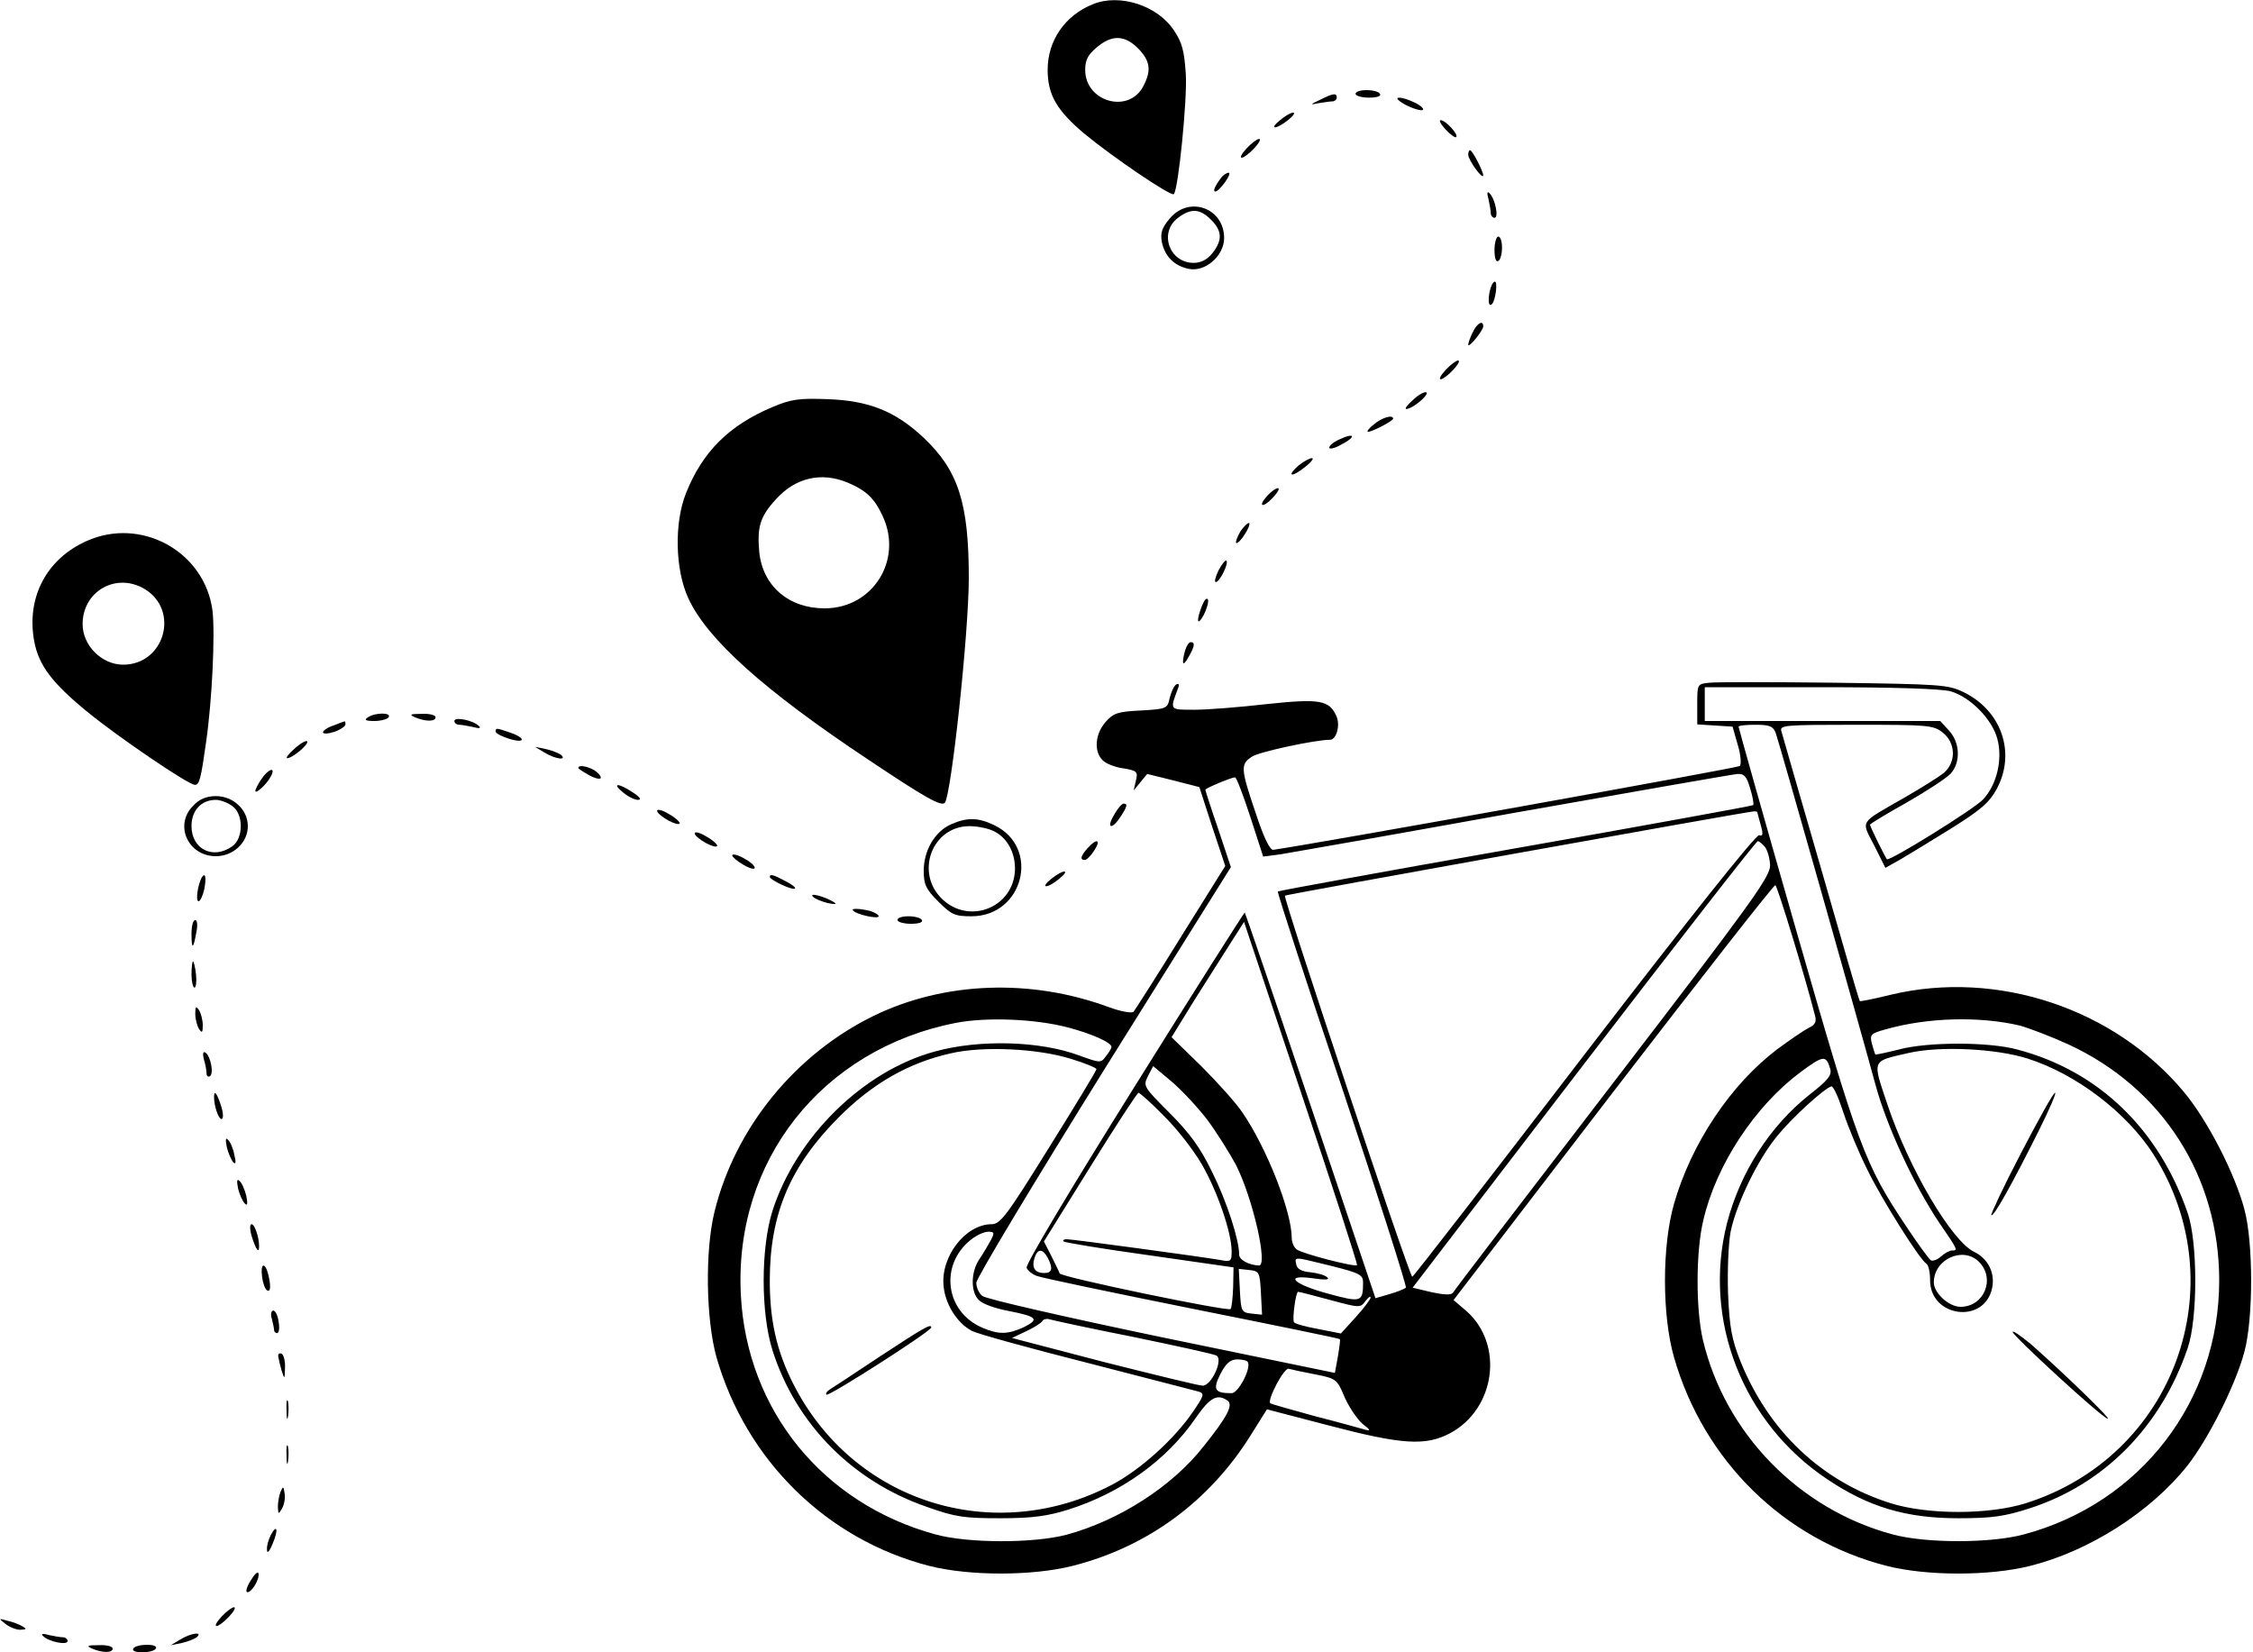 <?xml version="1.0" standalone="no"?>
<!DOCTYPE svg PUBLIC "-//W3C//DTD SVG 20010904//EN"
 "http://www.w3.org/TR/2001/REC-SVG-20010904/DTD/svg10.dtd">
<svg version="1.0" xmlns="http://www.w3.org/2000/svg"
 width="600pt" height="440pt" viewBox="0 0 600 440"
 preserveAspectRatio="xMidYMid meet">
<g transform="translate(0,440) scale(0.1,-0.1)"
fill="#000000" stroke="none">
<path d="M2911 4389 c-75 -30 -121 -97 -121 -175 0 -67 25 -109 99 -171 75
-62 230 -167 237 -160 12 12 36 251 32 319 -4 62 -10 85 -31 116 -43 67 -145
100 -216 71z m120 -118 c32 -33 36 -58 14 -100 -38 -75 -155 -43 -155 43 0 26
7 40 31 60 40 34 74 33 110 -3z"/>
<path d="M3610 4150 c0 -5 16 -10 36 -10 21 0 33 4 29 10 -3 6 -19 10 -36 10
-16 0 -29 -4 -29 -10z"/>
<path d="M3515 4134 c-26 -12 -27 -14 -5 -9 14 2 31 5 38 5 6 0 12 5 12 10 0
13 -9 12 -45 -6z"/>
<path d="M3726 4132 c17 -15 64 -32 64 -23 0 4 -11 13 -25 19 -30 14 -54 16
-39 4z"/>
<path d="M3409 4080 c-31 -25 -12 -26 21 0 14 11 20 20 14 20 -7 0 -22 -9 -35
-20z"/>
<path d="M3850 4055 c13 -14 26 -23 28 -20 7 7 -29 45 -41 45 -6 0 0 -11 13
-25z"/>
<path d="M3320 4005 c-13 -14 -19 -25 -13 -25 5 0 20 11 33 25 13 14 19 25 13
25 -5 0 -20 -11 -33 -25z"/>
<path d="M3910 3988 c0 -14 39 -68 40 -55 0 11 -29 67 -35 67 -3 0 -5 -6 -5
-12z"/>
<path d="M3253 3928 c-18 -24 -24 -38 -16 -38 11 1 46 50 35 50 -5 0 -14 -6
-19 -12z"/>
<path d="M3964 3870 c3 -14 6 -31 6 -37 0 -7 5 -13 10 -13 12 0 2 50 -13 65
-6 7 -8 2 -3 -15z"/>
<path d="M3115 3818 c-21 -25 -25 -38 -21 -62 8 -39 33 -64 72 -72 44 -9 94
35 94 82 0 80 -93 114 -145 52z m110 -3 c30 -30 31 -54 4 -89 -14 -17 -30 -26
-50 -26 -65 0 -93 80 -43 119 35 27 59 26 89 -4z"/>
<path d="M3980 3734 c0 -21 4 -33 10 -29 6 3 10 19 10 36 0 16 -4 29 -10 29
-5 0 -10 -16 -10 -36z"/>
<path d="M3967 3623 c-5 -26 -2 -42 7 -32 9 11 15 59 7 59 -5 0 -11 -12 -14
-27z"/>
<path d="M3922 3515 c-7 -14 -12 -29 -12 -33 1 -10 40 38 40 49 0 18 -17 8
-28 -16z"/>
<path d="M3850 3415 c-13 -14 -19 -25 -13 -25 5 0 20 11 33 25 13 14 19 25 13
25 -5 0 -20 -11 -33 -25z"/>
<path d="M3764 3336 c-16 -14 -24 -25 -19 -25 15 -1 61 37 54 44 -4 3 -20 -5
-35 -19z"/>
<path d="M2057 3316 c-116 -49 -186 -119 -230 -229 -32 -80 -29 -204 6 -280
50 -109 201 -245 481 -431 148 -99 192 -124 202 -114 17 18 64 452 64 599 0
200 -28 287 -122 375 -74 69 -144 97 -253 101 -78 3 -98 0 -148 -21z m200
-201 c50 -21 72 -42 94 -90 54 -117 -27 -245 -155 -245 -96 0 -165 60 -174
150 -6 67 2 94 44 140 52 58 121 74 191 45z"/>
<path d="M3659 3270 c-13 -10 -20 -19 -16 -20 11 0 67 29 67 35 0 12 -30 3
-51 -15z"/>
<path d="M3563 3228 c-13 -6 -23 -15 -23 -20 0 -5 14 -2 30 7 45 23 38 35 -7
13z"/>
<path d="M3459 3161 c-13 -11 -22 -22 -19 -24 3 -3 19 6 35 19 17 13 25 24 19
24 -7 0 -22 -9 -35 -19z"/>
<path d="M3375 3080 c-27 -30 -12 -34 15 -5 13 14 19 25 13 25 -5 0 -18 -9
-28 -20z"/>
<path d="M3304 2986 c-9 -15 -14 -29 -12 -32 3 -2 13 7 22 22 10 14 15 28 13
31 -3 2 -13 -7 -23 -21z"/>
<path d="M230 2959 c-107 -48 -160 -151 -139 -266 12 -65 48 -112 142 -189 86
-70 269 -194 286 -194 12 0 16 15 30 115 16 111 24 286 17 348 -20 158 -190
252 -336 186z m156 -128 c93 -57 52 -201 -58 -201 -57 0 -108 51 -108 108 0
88 90 139 166 93z"/>
<path d="M3245 2881 c-8 -17 -12 -31 -7 -31 10 0 35 50 28 57 -2 3 -12 -9 -21
-26z"/>
<path d="M3201 2787 c-16 -41 -13 -57 5 -24 8 16 13 34 11 40 -3 7 -10 -1 -16
-16z"/>
<path d="M3156 2668 c-10 -38 -6 -45 9 -18 17 29 18 40 6 40 -5 0 -11 -10 -15
-22z"/>
<path d="M4553 2582 c-33 -3 -33 -4 -33 -57 l0 -54 47 -3 47 -3 14 -49 c8 -26
10 -52 5 -56 -6 -5 -1118 -205 -1242 -223 -9 -1 -25 31 -47 98 -40 118 -41
130 -10 150 19 13 169 45 208 45 17 0 28 39 17 63 -19 43 -45 47 -186 32 -70
-8 -156 -15 -191 -15 -69 0 -67 -2 -44 59 3 9 1 12 -6 8 -6 -4 -13 -20 -17
-36 -6 -28 -8 -29 -77 -33 -62 -3 -73 -7 -94 -31 -28 -32 -31 -78 -8 -101 8
-9 33 -19 55 -22 37 -6 40 -9 34 -33 l-6 -26 18 22 18 22 69 -17 70 -18 34
-105 35 -105 -118 -189 c-65 -105 -122 -194 -126 -199 -4 -5 -33 0 -66 12
-208 77 -439 68 -626 -23 -209 -102 -369 -298 -424 -521 -26 -105 -23 -287 5
-388 79 -275 294 -486 567 -556 107 -27 273 -27 381 0 201 51 366 173 476 350
l42 67 165 -43 c194 -51 257 -55 322 -21 122 65 145 237 44 326 l-34 29 425
554 c234 304 428 552 432 551 5 -1 80 -246 106 -349 4 -15 -1 -24 -17 -31 -12
-6 -50 -32 -84 -57 -124 -94 -229 -251 -275 -412 -32 -112 -32 -296 0 -408 79
-276 293 -486 567 -556 107 -27 273 -27 381 0 157 39 322 144 420 268 55 70
128 215 151 302 24 89 24 291 0 380 -25 94 -97 235 -160 311 -185 223 -498
328 -782 260 -44 -11 -81 -18 -82 -17 -2 1 -48 160 -103 352 -56 192 -103 357
-106 367 -5 16 9 17 199 17 192 0 206 -1 231 -21 34 -27 36 -77 4 -106 -13
-11 -61 -41 -108 -68 -120 -69 -114 -58 -79 -126 l30 -60 41 23 c22 13 83 50
136 83 78 49 100 68 120 105 51 96 12 208 -89 257 -42 20 -61 21 -344 25 -165
2 -315 2 -332 0z m642 -23 c52 -15 110 -74 124 -126 15 -54 -1 -123 -38 -162
-23 -25 -250 -166 -256 -159 -5 6 -45 87 -45 92 0 2 44 29 98 59 54 31 106 65
117 77 27 30 25 83 -5 115 l-23 25 -314 0 -313 0 0 45 0 45 308 0 c193 0 322
-4 347 -11z m-466 -111 c9 -25 225 -786 266 -938 30 -110 102 -265 168 -364
52 -76 52 -76 35 -76 -6 0 -19 -7 -29 -16 -10 -9 -22 -13 -27 -10 -5 3 -34 43
-64 88 -113 169 -129 214 -294 789 -85 296 -154 541 -154 544 0 3 20 5 45 5
38 0 47 -4 54 -22z m-68 -148 c7 -22 10 -42 8 -44 -2 -2 -287 -54 -633 -115
-346 -61 -631 -113 -633 -115 -2 -2 75 -239 172 -526 96 -288 172 -526 169
-529 -3 -3 -22 -11 -43 -17 l-38 -11 -173 514 c-95 282 -174 513 -175 513 -2
0 -135 -210 -295 -466 -170 -272 -289 -471 -286 -480 3 -8 16 -18 28 -22 13
-5 199 -44 413 -87 215 -43 391 -79 393 -81 2 -1 -1 -22 -5 -46 l-8 -44 -461
95 c-254 53 -469 102 -478 110 -9 7 -16 23 -16 35 0 12 153 266 339 565 l339
542 -34 102 c-19 55 -34 102 -34 104 0 4 70 33 79 33 4 0 22 -48 41 -106 l34
-105 46 6 c25 4 304 53 620 110 316 56 585 103 597 104 18 1 25 -7 34 -39z
m19 -63 c0 -1 4 -16 9 -34 7 -24 6 -31 -4 -27 -8 3 -184 -218 -466 -585 -249
-325 -455 -591 -458 -591 -7 0 -345 1010 -339 1015 3 3 1216 221 1246 224 6 1
12 0 12 -2z m20 -92 c7 -9 13 -30 14 -49 1 -30 -49 -99 -419 -581 -231 -301
-423 -552 -426 -558 -5 -6 -24 -5 -57 2 l-50 12 456 595 c251 327 459 594 463
594 4 0 12 -7 19 -15z m-1086 -1114 c-5 -6 -148 31 -161 42 -7 5 -13 19 -13
31 0 69 -66 238 -131 333 -18 27 -68 82 -111 125 l-78 76 61 99 c34 54 78 123
97 153 l35 55 152 -455 c84 -250 151 -457 149 -459z m-770 633 c64 -17 116
-40 116 -52 0 -4 -7 -15 -15 -25 -13 -18 -15 -18 -70 2 -104 39 -265 44 -385
11 -192 -52 -370 -228 -433 -425 -31 -99 -31 -271 0 -370 62 -196 212 -349
412 -418 76 -27 99 -30 196 -30 85 0 126 6 180 23 140 44 263 132 340 245 37
53 56 64 83 46 18 -11 1 -43 -63 -123 -84 -107 -225 -197 -365 -235 -88 -23
-262 -23 -349 1 -300 82 -502 331 -518 637 -19 358 216 655 572 725 82 16 211
11 299 -12z m2535 5 c25 -7 83 -29 129 -50 251 -116 402 -352 402 -629 0 -320
-209 -593 -520 -676 -88 -24 -262 -24 -350 0 -249 67 -446 269 -505 518 -19
81 -19 235 1 318 34 148 138 305 259 395 61 45 68 46 79 9 5 -17 -5 -30 -55
-69 -105 -83 -185 -207 -220 -343 -65 -257 42 -531 267 -681 110 -74 210 -104
349 -104 92 0 124 5 192 27 197 64 348 217 419 426 27 78 27 282 0 360 -77
223 -237 378 -453 435 -76 21 -240 21 -317 0 -32 -8 -60 -14 -62 -13 -1 2 -5
15 -9 29 -6 24 -3 27 37 38 113 32 250 35 357 10z m-2526 -89 c37 -11 67 -24
67 -27 0 -4 -57 -98 -127 -210 -111 -179 -129 -203 -152 -203 -70 0 -137 -87
-128 -166 5 -49 37 -98 75 -118 15 -8 153 -46 307 -85 154 -40 288 -74 298
-77 15 -5 13 -11 -15 -52 -50 -74 -141 -156 -217 -196 -315 -165 -690 -46
-849 270 -44 87 -62 168 -62 274 0 177 54 305 185 436 89 89 185 144 297 169
85 20 233 13 321 -15z m2547 1 c129 -41 263 -143 335 -255 221 -349 55 -804
-340 -929 -99 -31 -261 -31 -360 0 -184 58 -325 192 -400 378 -23 58 -29 89
-33 180 -2 64 1 134 7 166 16 75 72 191 124 254 38 47 124 126 144 132 5 2 19
-29 32 -69 13 -40 42 -109 64 -153 40 -82 140 -240 157 -250 6 -4 10 -23 10
-44 0 -99 144 -118 165 -22 9 40 -10 79 -47 97 -60 28 -175 223 -232 394 -40
120 -43 113 57 136 83 19 232 12 317 -15z m-2184 -164 c25 -34 59 -88 76 -120
45 -90 85 -267 61 -267 -27 1 -53 15 -53 29 0 40 -33 142 -72 220 -31 64 -59
103 -113 157 -70 70 -71 72 -58 98 l14 27 49 -41 c27 -23 70 -69 96 -103z
m-117 12 c34 -33 79 -91 100 -127 42 -71 81 -184 81 -234 0 -27 -2 -29 -32
-23 -53 9 -392 55 -407 55 -8 0 -12 -3 -8 -6 3 -3 106 -20 229 -37 l223 -32
-1 -53 c-1 -29 -4 -55 -7 -58 -7 -7 -452 85 -455 95 -1 4 -12 25 -22 46 l-20
39 123 198 c67 108 125 197 129 198 3 0 34 -27 67 -61z m-460 -331 c-7 -13
-20 -35 -30 -50 -24 -34 -25 -90 -1 -111 10 -10 45 -22 78 -28 76 -15 83 -22
41 -43 -43 -20 -68 -20 -110 -2 -100 42 -116 168 -31 235 15 12 35 21 46 21
16 0 17 -3 7 -22z m151 -47 c15 -29 12 -41 -9 -41 -25 0 -34 14 -26 40 8 25
21 26 35 1z m2480 -11 c45 -45 14 -120 -49 -120 -31 0 -71 37 -71 65 0 62 78
97 120 55z m-1725 -11 c76 -19 85 -24 85 -44 0 -53 -5 -54 -93 -30 -93 25
-120 52 -41 41 33 -5 46 -4 39 2 -5 6 -26 12 -45 14 -24 2 -36 9 -38 21 -4 21
-9 21 93 -4z m-187 -72 l3 -58 -28 3 c-27 3 -28 6 -31 61 l-3 58 28 -3 c27 -3
28 -6 31 -61z m185 -19 c78 -21 80 -21 93 -3 8 10 14 15 14 9 -1 -5 -18 -28
-40 -52 l-39 -43 -61 12 c-33 6 -62 14 -64 18 -5 9 5 81 11 81 3 0 42 -10 86
-22z m-526 -98 c116 -24 217 -46 223 -50 18 -11 -14 -80 -37 -80 -10 0 -128
29 -263 63 l-245 64 38 18 c20 9 40 22 43 27 3 5 11 7 18 5 6 -2 106 -24 223
-47z m306 -67 c10 -16 -25 -83 -43 -83 -45 0 -51 9 -30 51 15 29 27 39 45 39
13 0 26 -3 28 -7z m180 -33 c56 -11 58 -13 78 -61 12 -27 34 -59 48 -71 21
-16 22 -19 6 -15 -11 3 -71 20 -134 36 -62 17 -115 32 -118 34 -9 9 37 96 49
92 7 -2 39 -9 71 -15z"/>
<path d="M2345 789 c-66 -44 -127 -84 -135 -89 -8 -5 -12 -11 -9 -14 5 -6 279
169 279 179 0 11 -19 0 -135 -76z"/>
<path d="M5382 1329 c-46 -88 -81 -163 -79 -165 6 -6 56 84 126 224 28 56 48
102 44 102 -5 0 -45 -73 -91 -161z"/>
<path d="M5360 853 c0 -10 236 -227 253 -231 13 -4 -125 129 -205 199 -27 22
-48 37 -48 32z"/>
<path d="M980 2490 c-11 -7 -7 -10 17 -10 17 0 35 5 38 10 8 13 -35 13 -55 0z"/>
<path d="M1105 2490 c28 -12 55 -12 55 0 0 6 -17 10 -37 9 -31 0 -34 -2 -18
-9z"/>
<path d="M1210 2480 c0 -5 6 -10 13 -10 6 0 23 -3 37 -6 17 -5 22 -3 15 3 -15
15 -65 25 -65 13z"/>
<path d="M888 2468 c-16 -5 -28 -14 -28 -18 0 -5 14 -4 30 1 17 6 30 15 30 20
0 5 -1 9 -2 8 -2 0 -15 -5 -30 -11z"/>
<path d="M1320 2452 c0 -5 16 -13 35 -19 44 -14 47 1 4 16 -38 13 -39 13 -39
3z"/>
<path d="M784 2406 c-16 -14 -24 -25 -19 -25 14 0 59 38 53 45 -3 3 -19 -6
-34 -20z"/>
<path d="M1450 2396 c28 -17 60 -22 45 -7 -6 5 -23 12 -40 16 l-30 6 25 -15z"/>
<path d="M1540 2355 c0 -2 14 -11 30 -20 17 -9 30 -11 30 -6 0 6 -9 15 -19 21
-21 11 -41 13 -41 5z"/>
<path d="M696 2325 c-9 -13 -16 -27 -16 -31 0 -10 30 17 41 38 15 27 -6 22
-25 -7z"/>
<path d="M1659 2290 c13 -11 31 -20 40 -20 10 0 6 7 -14 20 -39 26 -57 25 -26
0z"/>
<path d="M515 2255 c-52 -51 -15 -135 60 -135 46 0 85 36 85 80 0 44 -39 80
-85 80 -25 0 -44 -8 -60 -25z m103 -1 c31 -21 31 -87 0 -108 -51 -36 -108 -7
-108 54 0 42 26 70 65 70 11 0 31 -7 43 -16z"/>
<path d="M2967 2230 c-22 -36 -6 -41 17 -5 18 27 20 35 8 35 -4 0 -16 -13 -25
-30z"/>
<path d="M1750 2241 c0 -6 14 -17 30 -26 17 -9 30 -12 30 -7 0 4 -13 16 -30
25 -16 10 -30 13 -30 8z"/>
<path d="M2533 2205 c-43 -19 -73 -69 -73 -124 0 -37 6 -49 39 -82 35 -35 44
-39 88 -39 139 0 185 184 60 243 -42 20 -71 21 -114 2z m115 -19 c35 -18 56
-57 55 -102 -3 -100 -121 -148 -194 -78 -73 70 -27 194 73 194 21 0 51 -6 66
-14z"/>
<path d="M1850 2181 c0 -6 14 -17 30 -26 17 -9 30 -12 30 -7 0 4 -13 16 -30
25 -16 10 -30 13 -30 8z"/>
<path d="M2897 2142 c-19 -21 -22 -32 -8 -32 5 0 16 11 25 25 19 29 7 34 -17
7z"/>
<path d="M1950 2122 c0 -4 14 -16 30 -25 17 -10 30 -13 30 -8 0 6 -13 17 -30
26 -16 9 -30 12 -30 7z"/>
<path d="M2800 2060 c-14 -11 -20 -20 -14 -20 7 0 22 9 35 20 31 25 12 26 -21
0z"/>
<path d="M537 2063 c-10 -19 -17 -63 -8 -63 4 0 11 14 15 32 6 31 3 47 -7 31z"/>
<path d="M2050 2065 c0 -8 61 -37 67 -31 3 2 -9 12 -26 20 -31 17 -41 19 -41
11z"/>
<path d="M2165 2012 c6 -6 24 -13 40 -17 21 -4 25 -3 15 3 -24 15 -67 26 -55
14z"/>
<path d="M2272 1975 c10 -11 68 -23 68 -15 0 4 -10 10 -22 14 -29 7 -53 8 -46
1z"/>
<path d="M2390 1950 c0 -5 16 -10 36 -10 21 0 33 4 29 10 -3 6 -19 10 -36 10
-16 0 -29 -4 -29 -10z"/>
<path d="M510 1913 c0 -43 5 -41 13 5 4 18 2 32 -3 32 -6 0 -10 -16 -10 -37z"/>
<path d="M510 1805 c0 -19 4 -35 8 -35 4 0 6 16 4 35 -2 19 -6 35 -8 35 -2 0
-4 -16 -4 -35z"/>
<path d="M520 1700 c0 -14 5 -32 10 -40 8 -12 10 -10 10 10 0 14 -5 32 -10 40
-8 12 -10 10 -10 -10z"/>
<path d="M543 1579 c4 -13 7 -30 7 -37 0 -7 4 -11 9 -8 11 7 2 54 -12 63 -6 4
-8 -2 -4 -18z"/>
<path d="M570 1479 c0 -25 12 -59 20 -59 5 0 5 14 0 31 -11 36 -20 49 -20 28z"/>
<path d="M604 1345 c4 -16 12 -34 17 -40 7 -7 8 0 3 20 -3 17 -11 35 -17 40
-6 7 -7 0 -3 -20z"/>
<path d="M634 1235 c4 -16 12 -34 18 -40 7 -7 8 -1 4 20 -4 17 -12 35 -18 40
-7 7 -8 1 -4 -20z"/>
<path d="M670 1109 c11 -36 20 -49 20 -28 0 25 -12 59 -20 59 -5 0 -5 -14 0
-31z"/>
<path d="M698 1000 c2 -17 8 -33 13 -36 10 -6 11 11 3 44 -9 33 -21 27 -16 -8z"/>
<path d="M724 888 c3 -13 6 -26 6 -30 0 -5 4 -8 8 -8 5 0 7 14 4 30 -2 17 -9
30 -14 30 -6 0 -8 -10 -4 -22z"/>
<path d="M741 788 c1 -7 5 -24 9 -38 8 -24 8 -24 9 7 1 17 -3 35 -9 38 -5 3
-10 0 -9 -7z"/>
<path d="M763 645 c0 -22 2 -30 4 -17 2 12 2 30 0 40 -3 9 -5 -1 -4 -23z"/>
<path d="M763 525 c0 -22 2 -30 4 -17 2 12 2 30 0 40 -3 9 -5 -1 -4 -23z"/>
<path d="M747 427 c-4 -10 -7 -28 -7 -40 1 -20 2 -20 11 -4 6 10 9 28 7 40 -3
20 -4 20 -11 4z"/>
<path d="M721 312 c-6 -12 -11 -29 -10 -39 0 -11 6 -6 15 16 16 37 12 55 -5
23z"/>
<path d="M667 190 c-10 -16 -14 -30 -8 -30 12 0 34 37 29 51 -2 5 -11 -4 -21
-21z"/>
<path d="M590 95 c-13 -14 -19 -25 -13 -25 5 0 20 11 33 25 13 14 19 25 13 25
-5 0 -20 -11 -33 -25z"/>
<path d="M14 76 c11 -9 29 -16 40 -16 17 1 18 2 6 9 -8 5 -26 12 -40 15 -24 7
-24 6 -6 -8z"/>
<path d="M115 43 c15 -15 65 -25 65 -13 0 5 -6 10 -12 10 -7 0 -24 3 -38 6
-17 5 -22 3 -15 -3z"/>
<path d="M480 34 l-25 -15 30 6 c17 4 34 11 40 16 15 15 -17 10 -45 -7z"/>
<path d="M245 10 c28 -12 55 -12 55 0 0 6 -17 10 -37 9 -31 0 -34 -2 -18 -9z"/>
<path d="M355 10 c-4 -6 6 -10 24 -10 16 0 33 4 36 10 4 6 -6 10 -24 10 -16 0
-33 -4 -36 -10z"/>
</g>
</svg>
